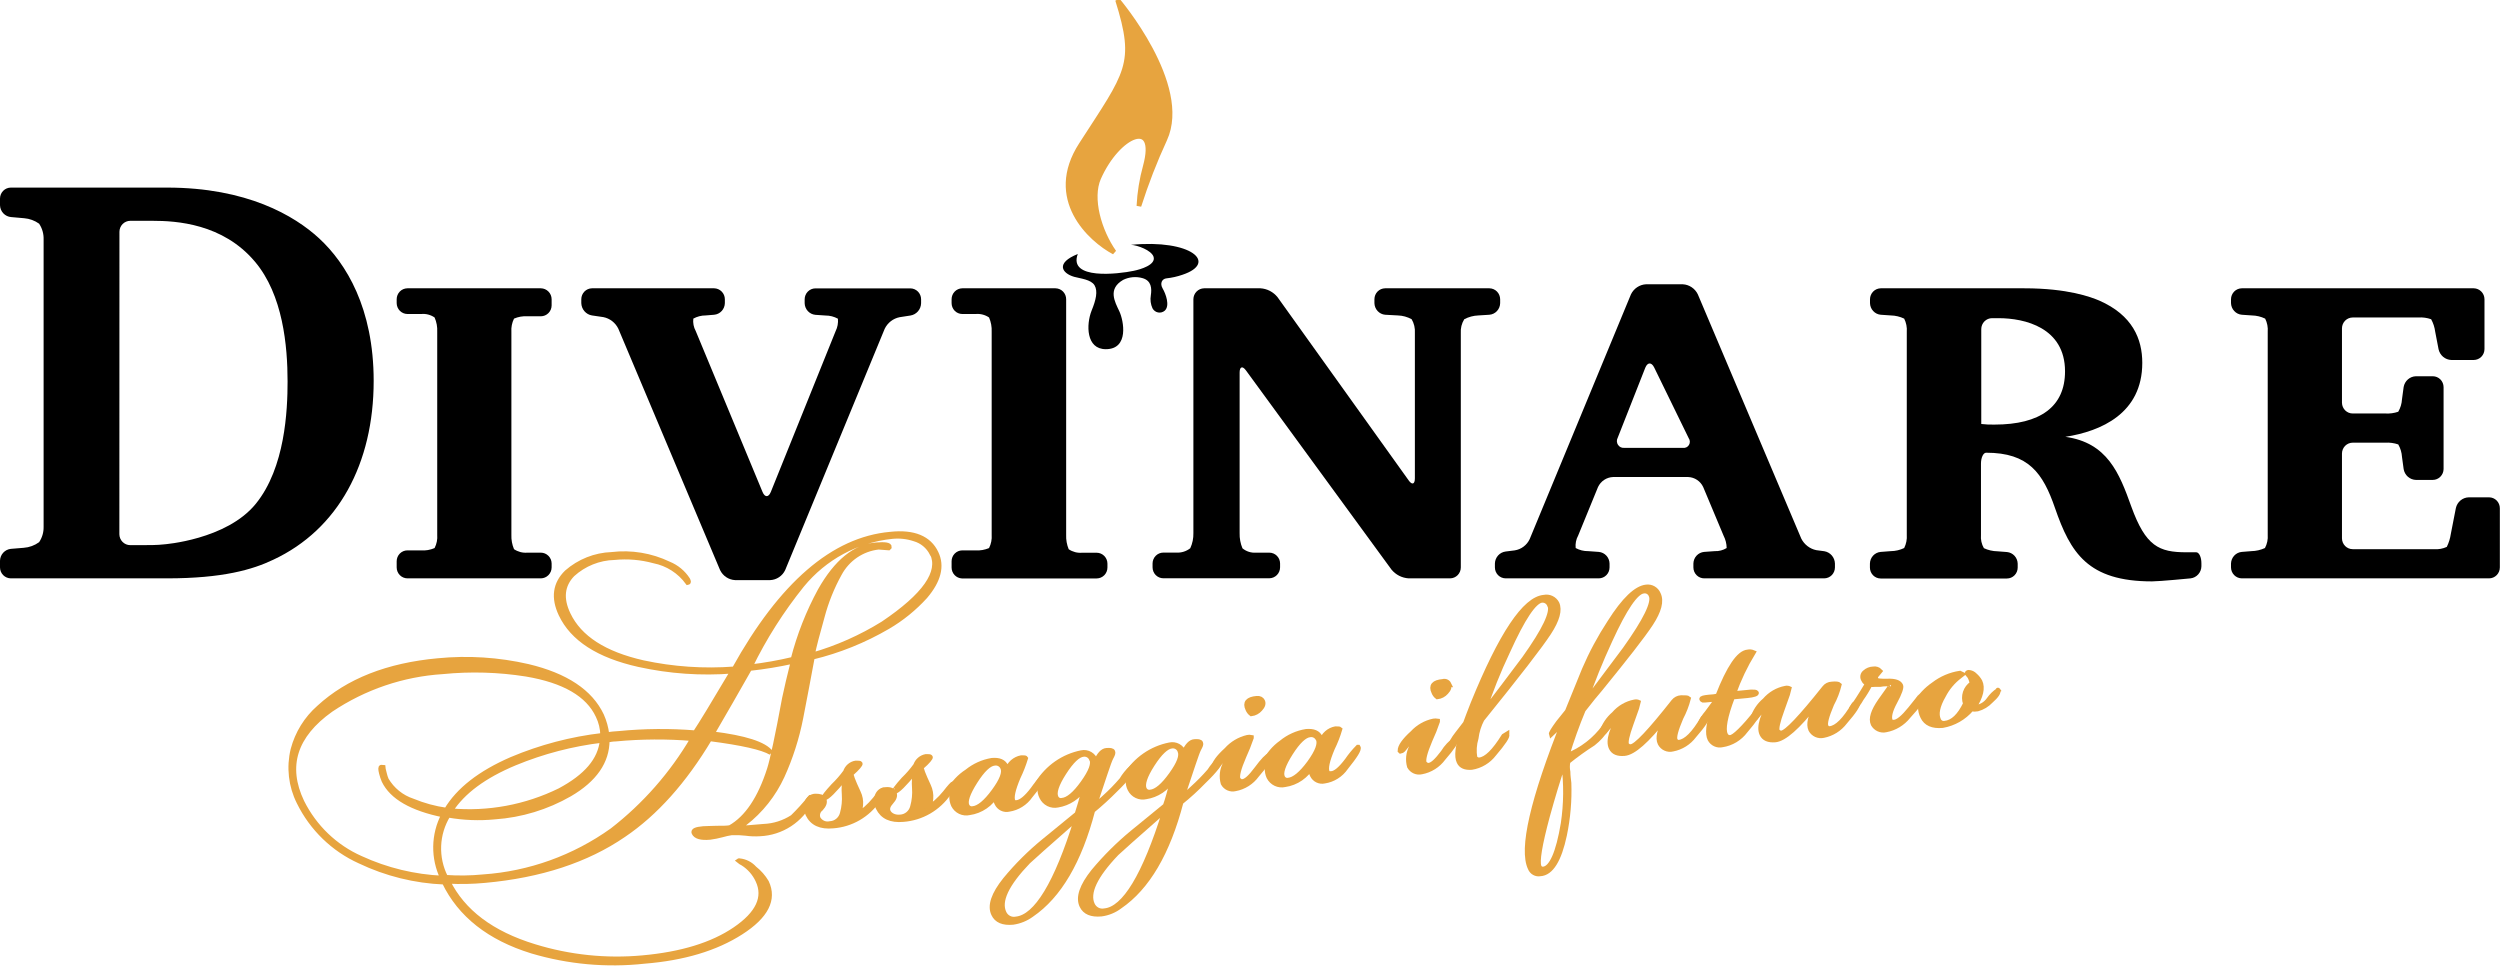 <svg width="160" height="62" viewBox="0 0 160 62" fill="none" xmlns="http://www.w3.org/2000/svg">
<path d="M10.689 12.006C15.796 12.006 18.841 13.796 20.424 15.255C22.15 16.851 23.915 19.721 23.915 24.377C23.915 29.669 21.642 33.882 17.489 35.823C16.165 36.455 14.257 37.015 10.689 37.015H0.691C0.508 37.013 0.333 36.939 0.204 36.808C0.074 36.677 0.001 36.499 0 36.314V35.886C0.005 35.696 0.077 35.514 0.204 35.375C0.332 35.235 0.504 35.147 0.691 35.127L1.52 35.059C1.874 35.034 2.215 34.909 2.503 34.699C2.696 34.413 2.797 34.073 2.791 33.726V15.319C2.801 14.962 2.701 14.611 2.503 14.316C2.221 14.114 1.889 13.993 1.544 13.966L0.715 13.893C0.524 13.879 0.345 13.793 0.213 13.653C0.081 13.513 0.005 13.328 0 13.134V12.706C0.001 12.521 0.074 12.344 0.204 12.212C0.333 12.081 0.508 12.007 0.691 12.006H10.689ZM7.639 34.188C7.64 34.374 7.714 34.551 7.843 34.682C7.972 34.813 8.147 34.888 8.33 34.889H9.111C9.485 34.889 10.109 34.889 10.488 34.84C10.488 34.84 14.497 34.553 16.372 32.242C18.247 29.932 18.405 26.269 18.405 24.42C18.405 22.144 18.112 18.865 16.309 16.739C14.257 14.307 11.279 14.132 9.773 14.132H8.334C8.152 14.133 7.977 14.207 7.848 14.338C7.718 14.469 7.645 14.647 7.644 14.832L7.639 34.188Z" fill="black"/>
<path d="M34.614 18.451C34.796 18.453 34.971 18.527 35.1 18.658C35.23 18.789 35.303 18.966 35.304 19.152V19.546C35.303 19.731 35.23 19.908 35.1 20.038C34.971 20.168 34.796 20.242 34.614 20.242H33.751C33.458 20.223 33.166 20.275 32.897 20.392C32.767 20.654 32.709 20.947 32.729 21.239V34.227C32.717 34.543 32.774 34.857 32.897 35.147C33.148 35.317 33.449 35.396 33.751 35.37H34.614C34.796 35.37 34.971 35.444 35.1 35.574C35.23 35.704 35.303 35.881 35.304 36.066V36.314C35.303 36.5 35.23 36.677 35.1 36.808C34.971 36.939 34.796 37.013 34.614 37.015H26.073C25.891 37.013 25.716 36.939 25.588 36.808C25.459 36.676 25.387 36.499 25.387 36.314V35.92C25.387 35.829 25.405 35.738 25.439 35.654C25.474 35.569 25.524 35.493 25.588 35.428C25.652 35.364 25.727 35.312 25.811 35.277C25.894 35.242 25.983 35.224 26.073 35.224H26.941C27.24 35.248 27.54 35.196 27.814 35.074C27.948 34.813 28.006 34.52 27.982 34.227V21.239C27.999 20.923 27.941 20.608 27.814 20.319C27.565 20.147 27.265 20.068 26.965 20.096H26.073C25.892 20.094 25.718 20.021 25.589 19.89C25.461 19.76 25.389 19.584 25.387 19.4V19.152C25.387 18.967 25.459 18.79 25.588 18.658C25.716 18.527 25.891 18.453 26.073 18.451H34.614Z" fill="black"/>
<path d="M45.705 18.451C45.887 18.454 46.061 18.529 46.189 18.66C46.318 18.791 46.39 18.967 46.391 19.152V19.4C46.387 19.588 46.315 19.768 46.188 19.905C46.062 20.042 45.89 20.128 45.705 20.144L45.164 20.188C44.887 20.187 44.615 20.258 44.372 20.392C44.34 20.666 44.393 20.944 44.526 21.185L48.803 31.488C48.952 31.844 49.187 31.839 49.331 31.488L53.479 21.195C53.602 20.949 53.653 20.672 53.627 20.397C53.383 20.263 53.109 20.192 52.831 20.193L52.184 20.149C51.999 20.132 51.828 20.047 51.701 19.91C51.575 19.773 51.502 19.593 51.498 19.405V19.157C51.498 18.972 51.57 18.794 51.699 18.663C51.827 18.532 52.002 18.457 52.184 18.456H58.265C58.447 18.457 58.621 18.532 58.75 18.663C58.878 18.794 58.95 18.972 58.95 19.157V19.405C58.946 19.596 58.875 19.78 58.751 19.924C58.626 20.068 58.456 20.163 58.27 20.193L57.579 20.3C57.373 20.34 57.179 20.428 57.013 20.557C56.846 20.686 56.712 20.853 56.62 21.044L50.252 36.484C50.164 36.669 50.029 36.827 49.86 36.94C49.691 37.053 49.495 37.118 49.292 37.127H47.043C46.842 37.116 46.646 37.051 46.477 36.938C46.309 36.825 46.173 36.669 46.084 36.484L39.572 21.035C39.479 20.845 39.344 20.68 39.178 20.551C39.011 20.423 38.818 20.335 38.613 20.295L37.884 20.188C37.698 20.158 37.528 20.062 37.404 19.918C37.279 19.774 37.209 19.591 37.203 19.4V19.152C37.203 18.968 37.275 18.791 37.402 18.66C37.529 18.529 37.703 18.454 37.884 18.451H45.705Z" fill="black"/>
<path d="M67.548 18.451C67.731 18.453 67.905 18.527 68.034 18.658C68.162 18.79 68.234 18.967 68.234 19.152V34.232C68.221 34.547 68.277 34.861 68.397 35.151C68.65 35.322 68.953 35.401 69.255 35.375H70.191C70.372 35.377 70.546 35.45 70.674 35.581C70.802 35.711 70.875 35.887 70.876 36.071V36.319C70.876 36.504 70.804 36.681 70.676 36.813C70.547 36.944 70.373 37.018 70.191 37.02H61.559C61.381 37.011 61.213 36.932 61.09 36.801C60.968 36.669 60.9 36.495 60.902 36.314V35.92C60.902 35.736 60.974 35.56 61.101 35.43C61.229 35.3 61.402 35.226 61.583 35.224H62.451C62.742 35.243 63.032 35.191 63.3 35.074C63.431 34.813 63.489 34.52 63.467 34.227V21.239C63.482 20.923 63.425 20.609 63.3 20.319C63.049 20.148 62.747 20.069 62.446 20.096H61.578C61.398 20.093 61.226 20.019 61.099 19.889C60.973 19.758 60.902 19.583 60.902 19.4V19.152C60.902 18.968 60.973 18.791 61.101 18.66C61.228 18.529 61.401 18.454 61.583 18.451H67.548Z" fill="black"/>
<path d="M80.669 18.451C80.88 18.464 81.087 18.521 81.275 18.619C81.463 18.717 81.629 18.854 81.763 19.02L90.154 30.744C90.37 31.055 90.552 30.997 90.552 30.613V21.317C90.574 21.007 90.502 20.698 90.346 20.431C90.075 20.281 89.773 20.198 89.464 20.188L88.649 20.144C88.464 20.128 88.292 20.042 88.166 19.905C88.039 19.768 87.967 19.588 87.963 19.4V19.152C87.963 18.967 88.035 18.79 88.163 18.658C88.292 18.527 88.466 18.453 88.649 18.451H95.319C95.502 18.453 95.677 18.527 95.806 18.658C95.935 18.789 96.008 18.966 96.01 19.152V19.4C96.007 19.589 95.934 19.77 95.806 19.908C95.679 20.045 95.505 20.13 95.319 20.144L94.619 20.188C94.303 20.199 93.993 20.282 93.713 20.431C93.548 20.695 93.47 21.005 93.492 21.317V36.314C93.492 36.499 93.42 36.676 93.292 36.808C93.163 36.939 92.989 37.013 92.806 37.015H90.154C89.942 37.002 89.735 36.946 89.545 36.849C89.356 36.751 89.188 36.616 89.052 36.45L79.744 23.71C79.518 23.399 79.336 23.462 79.336 23.846V34.12C79.327 34.454 79.389 34.786 79.518 35.093C79.762 35.294 80.073 35.393 80.386 35.37H81.235C81.325 35.37 81.414 35.387 81.498 35.422C81.581 35.456 81.657 35.507 81.721 35.571C81.785 35.635 81.836 35.711 81.871 35.795C81.906 35.88 81.925 35.97 81.925 36.061V36.309C81.924 36.495 81.851 36.672 81.722 36.803C81.593 36.934 81.418 37.008 81.235 37.01H74.449C74.267 37.008 74.093 36.934 73.964 36.803C73.836 36.672 73.764 36.494 73.764 36.309V36.061C73.765 35.877 73.838 35.701 73.966 35.571C74.094 35.441 74.268 35.367 74.449 35.366H75.289C75.608 35.385 75.923 35.286 76.176 35.088C76.317 34.785 76.386 34.451 76.377 34.115V19.152C76.378 18.967 76.451 18.791 76.579 18.66C76.707 18.529 76.881 18.454 77.063 18.451H80.669Z" fill="black"/>
<path d="M107.701 18.194C107.903 18.204 108.098 18.27 108.266 18.383C108.435 18.495 108.571 18.652 108.66 18.836L115.282 34.471C115.377 34.659 115.513 34.823 115.679 34.951C115.845 35.079 116.037 35.168 116.242 35.21L116.755 35.278C116.941 35.309 117.111 35.404 117.235 35.548C117.359 35.691 117.43 35.875 117.436 36.066V36.314C117.436 36.499 117.363 36.676 117.235 36.808C117.107 36.939 116.932 37.013 116.75 37.015H109.077C108.986 37.016 108.895 36.999 108.81 36.964C108.725 36.929 108.648 36.878 108.583 36.813C108.517 36.748 108.466 36.67 108.43 36.584C108.395 36.499 108.377 36.407 108.377 36.314V36.066C108.381 35.878 108.453 35.698 108.58 35.561C108.706 35.424 108.878 35.339 109.063 35.322L109.744 35.273C110.012 35.284 110.277 35.215 110.506 35.074C110.503 34.799 110.435 34.529 110.31 34.286L109.005 31.172C108.918 30.986 108.783 30.828 108.614 30.715C108.445 30.602 108.249 30.538 108.046 30.53H103.231C103.029 30.538 102.833 30.602 102.663 30.715C102.494 30.828 102.359 30.986 102.272 31.172L101.002 34.276C100.868 34.519 100.813 34.797 100.843 35.074C101.089 35.209 101.365 35.278 101.644 35.273L102.325 35.322C102.51 35.339 102.682 35.424 102.808 35.561C102.935 35.698 103.007 35.878 103.011 36.066V36.314C103.011 36.499 102.939 36.676 102.81 36.808C102.682 36.939 102.507 37.013 102.325 37.015H96.36C96.177 37.013 96.003 36.939 95.874 36.808C95.746 36.676 95.674 36.499 95.674 36.314V36.066C95.678 35.876 95.75 35.693 95.876 35.552C96.002 35.411 96.173 35.321 96.36 35.297L96.94 35.224C97.145 35.193 97.34 35.111 97.507 34.985C97.675 34.86 97.809 34.695 97.899 34.505L104.382 18.836C104.472 18.652 104.607 18.495 104.776 18.383C104.945 18.27 105.14 18.204 105.341 18.194H107.701ZM103.534 28.015C103.495 28.086 103.476 28.166 103.48 28.247C103.483 28.328 103.509 28.406 103.553 28.473C103.598 28.54 103.66 28.593 103.733 28.627C103.806 28.66 103.886 28.672 103.965 28.662H107.701C107.777 28.674 107.855 28.663 107.925 28.631C107.995 28.598 108.054 28.545 108.094 28.478C108.134 28.411 108.153 28.334 108.15 28.256C108.147 28.178 108.121 28.102 108.075 28.04L105.864 23.511C105.692 23.17 105.442 23.18 105.298 23.535L103.534 28.015Z" fill="black"/>
<path d="M129.554 18.451C132.349 18.451 133.817 19.011 134.349 19.235C136.483 20.169 137.106 21.696 137.106 23.224C137.106 26.463 134.459 27.602 132.182 27.957C134.867 28.331 135.634 30.267 136.406 32.427C137.327 34.962 138.171 35.346 139.931 35.346H140.559C140.741 35.346 140.89 35.657 140.89 36.047V36.246C140.886 36.437 140.813 36.62 140.686 36.761C140.559 36.903 140.387 36.992 140.2 37.015C140.2 37.015 138.209 37.209 137.73 37.209C133.615 37.209 132.512 35.38 131.52 32.515C130.748 30.277 129.832 28.974 127.113 28.974C126.931 28.974 126.782 29.285 126.782 29.674V34.237C126.756 34.532 126.821 34.828 126.969 35.083C127.241 35.21 127.537 35.278 127.837 35.283L128.451 35.331C128.634 35.349 128.805 35.435 128.931 35.572C129.056 35.709 129.128 35.889 129.132 36.076V36.324C129.132 36.509 129.06 36.686 128.931 36.818C128.803 36.949 128.628 37.023 128.446 37.024H120.366C120.182 37.024 120.007 36.951 119.877 36.819C119.748 36.688 119.675 36.51 119.675 36.324V36.076C119.677 35.885 119.749 35.703 119.876 35.563C120.004 35.424 120.179 35.337 120.366 35.322L121.013 35.273C121.308 35.27 121.6 35.202 121.867 35.074C121.998 34.813 122.056 34.52 122.034 34.227V21.239C122.057 20.946 121.999 20.653 121.867 20.392C121.599 20.264 121.309 20.194 121.013 20.188L120.366 20.144C120.181 20.128 120.009 20.042 119.883 19.905C119.756 19.768 119.684 19.588 119.68 19.4V19.152C119.681 18.967 119.754 18.791 119.882 18.66C120.01 18.529 120.184 18.454 120.366 18.451H129.554ZM126.801 27.135C127.081 27.168 127.363 27.181 127.645 27.174C130.589 27.174 132.162 26.016 132.162 23.768C132.162 20.971 129.592 20.363 127.904 20.363H127.492C127.309 20.363 127.134 20.436 127.005 20.567C126.876 20.697 126.802 20.874 126.801 21.059V27.135Z" fill="black"/>
<path d="M158.322 18.451C158.504 18.454 158.677 18.529 158.805 18.66C158.934 18.791 159.006 18.967 159.007 19.152V22.338C159.007 22.523 158.935 22.701 158.807 22.832C158.678 22.963 158.504 23.037 158.322 23.039H156.883C156.692 23.032 156.508 22.961 156.36 22.837C156.213 22.712 156.11 22.542 156.068 22.353L155.852 21.229C155.817 20.949 155.729 20.678 155.593 20.431C155.332 20.339 155.054 20.3 154.778 20.319H150.577C150.487 20.319 150.397 20.336 150.313 20.371C150.229 20.406 150.153 20.457 150.089 20.521C150.025 20.586 149.974 20.663 149.939 20.748C149.904 20.832 149.886 20.923 149.886 21.015V25.782C149.89 25.965 149.965 26.139 150.094 26.267C150.223 26.394 150.397 26.465 150.577 26.463H152.653C152.936 26.481 153.219 26.443 153.488 26.352C153.63 26.107 153.712 25.832 153.728 25.549L153.833 24.77C153.865 24.581 153.961 24.408 154.105 24.282C154.248 24.156 154.43 24.085 154.62 24.08H155.699C155.881 24.08 156.056 24.153 156.185 24.283C156.314 24.413 156.388 24.59 156.389 24.775V30.015C156.388 30.2 156.315 30.377 156.185 30.508C156.056 30.64 155.881 30.714 155.699 30.715H154.62C154.429 30.71 154.247 30.637 154.103 30.511C153.96 30.384 153.864 30.21 153.833 30.019L153.728 29.246C153.711 28.963 153.629 28.688 153.488 28.443C153.219 28.352 152.936 28.314 152.653 28.331H150.577C150.487 28.331 150.397 28.348 150.313 28.383C150.229 28.418 150.153 28.469 150.089 28.533C150.025 28.598 149.974 28.675 149.939 28.76C149.904 28.844 149.886 28.935 149.886 29.027V34.451C149.886 34.543 149.904 34.634 149.939 34.718C149.974 34.803 150.025 34.88 150.089 34.945C150.153 35.009 150.229 35.06 150.313 35.095C150.397 35.13 150.487 35.147 150.577 35.147H155.775C156.056 35.17 156.339 35.12 156.595 35.001C156.725 34.737 156.812 34.455 156.854 34.164L157.176 32.515C157.218 32.324 157.322 32.153 157.472 32.028C157.621 31.904 157.807 31.834 158 31.829H159.3C159.483 31.829 159.659 31.903 159.788 32.034C159.918 32.166 159.99 32.344 159.99 32.529V36.314C159.99 36.5 159.918 36.678 159.788 36.809C159.659 36.941 159.483 37.015 159.3 37.015H143.475C143.292 37.013 143.117 36.939 142.988 36.808C142.859 36.677 142.786 36.5 142.784 36.314V36.066C142.79 35.878 142.863 35.698 142.99 35.561C143.117 35.423 143.29 35.338 143.475 35.322L144.084 35.273C144.385 35.268 144.682 35.2 144.957 35.074C145.095 34.815 145.157 34.521 145.134 34.227V21.239C145.158 20.947 145.101 20.654 144.971 20.392C144.704 20.263 144.413 20.194 144.118 20.188L143.475 20.144C143.29 20.128 143.117 20.043 142.99 19.905C142.863 19.768 142.79 19.588 142.784 19.4V19.152C142.786 18.966 142.859 18.789 142.988 18.658C143.117 18.527 143.292 18.453 143.475 18.451H158.322Z" fill="black"/>
<path d="M72.382 15.669C76.248 15.299 77.96 16.822 75.677 17.585C75.347 17.699 75.006 17.776 74.66 17.814C74.373 17.838 74.214 18.13 74.411 18.466C74.608 18.802 74.89 19.565 74.545 19.882C74.487 19.932 74.418 19.969 74.344 19.989C74.269 20.009 74.192 20.012 74.116 19.997C74.041 19.983 73.969 19.951 73.908 19.905C73.846 19.859 73.795 19.799 73.759 19.731C73.641 19.473 73.604 19.184 73.653 18.904C73.72 18.461 73.696 17.96 73.116 17.799C72.706 17.684 72.268 17.724 71.884 17.911C70.881 18.49 71.347 19.308 71.634 19.916C71.922 20.524 72.267 22.348 70.771 22.348C69.505 22.348 69.51 20.772 69.86 19.886C70.143 19.196 70.272 18.636 70.052 18.262C69.831 17.887 69.155 17.829 68.748 17.717C67.956 17.488 67.539 16.831 68.978 16.257C68.354 17.921 71.562 17.542 72.56 17.332C72.982 17.245 73.999 16.953 73.826 16.428C73.682 16.014 72.804 15.693 72.382 15.669Z" fill="black"/>
<path d="M59.914 35.39C60.317 36.227 60.082 37.156 59.219 38.172C58.521 38.94 57.713 39.596 56.821 40.118C55.312 40.999 53.686 41.655 51.992 42.064C51.748 43.358 51.513 44.647 51.254 45.956C51.002 47.238 50.603 48.485 50.064 49.672C49.517 50.861 48.695 51.897 47.667 52.693C47.511 52.822 47.336 52.926 47.149 53C47.58 53 48.156 52.941 48.87 52.883C49.528 52.857 50.167 52.654 50.721 52.294C51.127 51.899 51.508 51.478 51.863 51.034H51.911L51.944 51.064C51.945 51.131 51.925 51.198 51.887 51.253C51.578 51.865 51.115 52.384 50.545 52.756C49.974 53.127 49.317 53.339 48.64 53.369C48.334 53.389 48.028 53.378 47.724 53.335C47.427 53.301 47.127 53.289 46.828 53.301C46.618 53.333 46.412 53.378 46.209 53.438C45.955 53.506 45.697 53.558 45.437 53.593C44.866 53.642 44.526 53.549 44.411 53.301C44.343 53.16 44.54 53.068 45 53.029C45.187 53.029 45.48 53 45.868 53C46.257 53 46.545 53 46.727 52.961C47.801 52.354 48.64 51.106 49.244 49.215C49.427 48.636 49.753 47.133 50.203 44.696C50.335 44.063 50.52 43.274 50.76 42.327C49.842 42.53 48.913 42.683 47.978 42.784C47.187 44.19 46.377 45.581 45.581 46.958C47.676 47.216 48.938 47.62 49.336 48.169C48.789 47.845 47.484 47.55 45.422 47.284C43.792 50.008 41.957 52.059 39.917 53.438C37.555 55.059 34.59 56.032 31.022 56.356C30.239 56.429 29.452 56.445 28.667 56.405C29.626 58.351 31.473 59.74 34.206 60.574C36.442 61.263 38.788 61.508 41.116 61.294C43.61 61.07 45.582 60.465 47.034 59.479C48.52 58.468 49.005 57.422 48.501 56.351C48.293 55.9 47.959 55.52 47.542 55.257C47.447 55.212 47.359 55.154 47.278 55.087C47.285 55.082 47.294 55.08 47.302 55.08C47.311 55.08 47.319 55.082 47.326 55.087C47.695 55.121 48.037 55.295 48.285 55.573C48.596 55.817 48.86 56.117 49.062 56.458C49.583 57.568 49.037 58.639 47.422 59.674C45.808 60.709 43.746 61.326 41.236 61.527C38.821 61.791 36.378 61.569 34.048 60.876C31.314 60.034 29.444 58.555 28.432 56.458C26.557 56.384 24.716 55.927 23.018 55.116C21.331 54.354 19.958 53.022 19.134 51.346C18.61 50.304 18.474 49.105 18.75 47.97C19.027 46.924 19.606 45.987 20.414 45.28C22.268 43.574 24.808 42.573 28.034 42.278C29.959 42.09 31.902 42.214 33.789 42.648C36.215 43.225 37.786 44.269 38.503 45.781C38.676 46.168 38.791 46.58 38.843 47.002C38.91 47.002 39.035 47.002 39.217 46.968L39.615 46.938C41.236 46.779 42.868 46.764 44.492 46.895C44.857 46.35 45.656 45.036 46.89 42.954C44.877 43.113 42.853 42.972 40.881 42.536C38.301 41.959 36.64 40.887 35.899 39.321C35.397 38.257 35.52 37.358 36.268 36.626C37.071 35.924 38.086 35.52 39.145 35.482C40.397 35.331 41.664 35.54 42.804 36.086C43.3 36.287 43.723 36.636 44.017 37.088C44.08 37.214 44.089 37.277 44.017 37.287C43.491 36.566 42.718 36.072 41.85 35.901C41.029 35.676 40.174 35.603 39.327 35.687C38.334 35.711 37.382 36.094 36.642 36.767C35.98 37.453 35.884 38.304 36.369 39.316C37.088 40.824 38.685 41.85 41.164 42.41C43.079 42.822 45.043 42.956 46.995 42.808C50.004 37.389 53.33 34.516 56.975 34.188C58.476 34.023 59.464 34.436 59.914 35.39ZM38.272 45.815C37.633 44.446 36.102 43.557 33.678 43.149C31.911 42.869 30.116 42.816 28.336 42.993C25.781 43.153 23.312 43.992 21.177 45.425C18.856 47.076 18.239 49.041 19.326 51.321C20.127 52.93 21.456 54.205 23.085 54.926C24.735 55.685 26.512 56.116 28.322 56.196C28.018 55.566 27.865 54.873 27.876 54.172C27.887 53.471 28.061 52.782 28.384 52.163C26.348 51.748 25.077 51.017 24.572 49.969C24.505 49.811 24.451 49.649 24.409 49.483C24.346 49.23 24.346 49.098 24.409 49.098C24.442 49.093 24.476 49.093 24.509 49.098C24.509 49.147 24.553 49.283 24.605 49.507C24.635 49.642 24.677 49.774 24.73 49.901C25.109 50.544 25.706 51.027 26.409 51.258C27.101 51.544 27.826 51.741 28.566 51.847C29.337 50.55 30.729 49.465 32.743 48.592C34.605 47.807 36.566 47.291 38.57 47.06C38.563 46.628 38.461 46.202 38.272 45.815ZM44.339 47.274C42.691 47.136 41.035 47.146 39.39 47.303C39.222 47.303 39.044 47.337 38.862 47.371C38.862 48.743 38.063 49.896 36.465 50.83C34.994 51.675 33.355 52.173 31.669 52.289C30.673 52.387 29.668 52.347 28.681 52.173C28.318 52.764 28.112 53.442 28.084 54.139C28.057 54.835 28.208 55.528 28.523 56.147C29.322 56.202 30.124 56.191 30.921 56.113C33.89 55.91 36.747 54.881 39.179 53.141C41.252 51.535 43.003 49.542 44.339 47.269V47.274ZM38.541 47.381C36.623 47.611 34.743 48.101 32.954 48.84C30.988 49.658 29.617 50.673 28.84 51.886C31.24 52.103 33.653 51.655 35.822 50.592C37.515 49.687 38.416 48.646 38.541 47.376V47.381ZM59.641 35.419C59.527 35.196 59.369 34.998 59.177 34.839C58.985 34.68 58.762 34.563 58.524 34.495C58.06 34.34 57.57 34.287 57.085 34.339C54.84 34.572 52.774 35.688 51.33 37.448C50.033 39.058 48.919 40.812 48.012 42.677C48.935 42.57 49.851 42.407 50.755 42.191C51.149 40.656 51.731 39.177 52.486 37.788C53.527 35.949 54.721 34.976 56.068 34.869C56.648 34.821 56.936 34.869 56.922 35.015L56.869 35.069L56.227 35.02C55.705 35.078 55.206 35.263 54.771 35.559C54.336 35.856 53.978 36.255 53.728 36.723C53.246 37.593 52.874 38.521 52.62 39.486C52.32 40.537 52.111 41.347 51.992 41.918C53.582 41.46 55.104 40.784 56.514 39.909C59.184 38.112 60.232 36.614 59.66 35.414L59.641 35.419Z" fill="#E7A43F" stroke="#E7A43F" stroke-width="0.3"/>
<path d="M56.538 50.592C56.538 50.645 56.452 50.85 56.198 51.195C55.872 51.674 55.444 52.072 54.946 52.361C54.448 52.649 53.893 52.821 53.321 52.864C52.515 52.941 51.978 52.693 51.705 52.124C51.587 51.887 51.565 51.614 51.642 51.36C51.678 51.242 51.749 51.138 51.847 51.064C51.944 50.99 52.062 50.949 52.184 50.947C52.472 50.947 52.664 50.995 52.74 51.171C52.817 51.346 52.74 51.535 52.544 51.754C52.451 51.823 52.383 51.92 52.35 52.032C52.317 52.144 52.321 52.263 52.362 52.372C52.436 52.503 52.55 52.606 52.686 52.667C52.822 52.727 52.974 52.742 53.119 52.708C53.303 52.699 53.478 52.63 53.62 52.511C53.761 52.393 53.862 52.232 53.906 52.051C54.014 51.659 54.054 51.251 54.026 50.845C53.996 50.485 54.016 50.124 54.083 49.77C53.388 50.621 52.947 51.059 52.76 51.073C52.746 51.078 52.73 51.078 52.717 51.073C52.717 51 52.913 50.742 53.33 50.29C53.614 50.017 53.874 49.719 54.107 49.4C54.155 49.253 54.241 49.122 54.357 49.022C54.473 48.921 54.614 48.855 54.764 48.831C54.937 48.831 55.038 48.831 55.057 48.874C55.076 48.918 54.898 49.157 54.491 49.512C54.438 49.56 54.587 49.964 54.937 50.713C55.061 50.968 55.113 51.253 55.086 51.535C55.075 51.793 54.969 52.036 54.788 52.217C55.242 51.932 55.647 51.574 55.987 51.156C56.289 50.767 56.467 50.567 56.519 50.562C56.572 50.558 56.529 50.562 56.538 50.592Z" fill="#E7A43F" stroke="#E7A43F" stroke-width="0.3"/>
<path d="M61.055 50.169C61.079 50.227 60.969 50.431 60.72 50.772C60.388 51.252 59.955 51.652 59.453 51.943C58.95 52.233 58.39 52.406 57.814 52.45C57.008 52.523 56.476 52.275 56.198 51.701C56.138 51.584 56.102 51.456 56.092 51.325C56.082 51.194 56.098 51.062 56.14 50.937C56.176 50.82 56.247 50.718 56.343 50.644C56.44 50.571 56.557 50.53 56.677 50.529C56.965 50.499 57.157 50.577 57.233 50.752C57.31 50.927 57.233 51.122 57.037 51.336C56.84 51.55 56.764 51.759 56.859 51.954C56.955 52.148 57.229 52.324 57.617 52.285C57.799 52.275 57.973 52.206 58.113 52.089C58.254 51.972 58.354 51.812 58.399 51.633C58.509 51.241 58.55 50.833 58.519 50.426C58.492 50.069 58.511 49.709 58.576 49.356C57.881 50.208 57.44 50.645 57.253 50.66C57.253 50.66 57.229 50.66 57.209 50.66C57.19 50.66 57.411 50.329 57.823 49.877C58.109 49.603 58.369 49.304 58.6 48.982C58.65 48.835 58.737 48.705 58.854 48.605C58.97 48.505 59.111 48.438 59.262 48.412C59.43 48.412 59.531 48.412 59.55 48.456C59.569 48.5 59.396 48.743 58.984 49.093C58.931 49.152 59.08 49.546 59.43 50.295C59.551 50.552 59.602 50.838 59.578 51.122C59.567 51.379 59.461 51.622 59.281 51.803C59.735 51.517 60.14 51.157 60.48 50.738C60.782 50.349 60.959 50.154 61.012 50.149C61.028 50.152 61.043 50.159 61.055 50.169Z" fill="#E7A43F" stroke="#E7A43F" stroke-width="0.3"/>
<path d="M65.947 50.937C65.788 51.167 65.584 51.362 65.348 51.51C65.113 51.658 64.85 51.756 64.576 51.798C64.424 51.834 64.264 51.817 64.123 51.749C63.982 51.681 63.867 51.566 63.799 51.424C63.749 51.329 63.723 51.224 63.723 51.117C63.723 51.01 63.749 50.905 63.799 50.811C63.617 51.135 63.364 51.412 63.06 51.621C62.755 51.831 62.408 51.966 62.044 52.017C61.844 52.064 61.634 52.041 61.448 51.953C61.262 51.865 61.111 51.716 61.017 51.531C60.937 51.352 60.898 51.156 60.904 50.959C60.911 50.763 60.963 50.57 61.056 50.397C60.95 50.606 60.864 50.709 60.816 50.713C60.793 50.721 60.767 50.721 60.744 50.713V50.679V50.606C61.017 50.107 61.41 49.686 61.886 49.38C62.347 49.006 62.895 48.758 63.477 48.66C63.957 48.617 64.245 48.748 64.389 49.054C64.424 49.126 64.447 49.203 64.456 49.283C64.523 49.082 64.643 48.902 64.801 48.763C64.959 48.624 65.151 48.53 65.357 48.49C65.53 48.49 65.626 48.49 65.645 48.524C65.516 48.945 65.356 49.355 65.165 49.75C64.835 50.533 64.724 51.039 64.835 51.273L64.921 51.36C64.97 51.368 65.02 51.368 65.07 51.36C65.348 51.331 65.688 51.054 66.101 50.509C66.309 50.212 66.538 49.931 66.786 49.667H66.81C66.825 49.784 66.547 50.212 65.947 50.937ZM64.168 49.132C64.124 49.032 64.049 48.949 63.953 48.898C63.857 48.847 63.747 48.83 63.641 48.85C63.3 48.884 62.888 49.273 62.413 50.023C61.938 50.772 61.761 51.287 61.895 51.565C61.926 51.632 61.978 51.687 62.043 51.72C62.109 51.754 62.183 51.764 62.255 51.749C62.634 51.715 63.084 51.346 63.602 50.64C64.12 49.935 64.317 49.424 64.168 49.132Z" fill="#E7A43F" stroke="#E7A43F" stroke-width="0.3"/>
<path d="M72.411 49.171C72.498 49.346 72.152 49.809 71.376 50.563C70.919 51.026 70.439 51.464 69.937 51.876C69.09 55.119 67.785 57.342 66.024 58.545C65.671 58.803 65.261 58.97 64.83 59.032C64.192 59.09 63.779 58.915 63.588 58.502C63.332 57.967 63.58 57.23 64.331 56.293C65.073 55.393 65.9 54.568 66.801 53.832L68.93 52.09C69.064 51.691 69.232 51.117 69.409 50.387C69.22 50.69 68.97 50.949 68.674 51.146C68.379 51.343 68.046 51.474 67.697 51.531C67.493 51.574 67.281 51.547 67.094 51.454C66.907 51.36 66.756 51.206 66.666 51.015C66.578 50.845 66.537 50.653 66.548 50.461C66.559 50.269 66.621 50.084 66.729 49.925C66.575 50.125 66.489 50.227 66.465 50.227C66.448 50.234 66.429 50.234 66.412 50.227V50.193V50.115C66.723 49.615 67.132 49.184 67.612 48.85C68.093 48.515 68.636 48.284 69.208 48.169C69.401 48.126 69.604 48.159 69.774 48.261C69.945 48.363 70.072 48.526 70.129 48.719H70.153C70.349 48.276 70.57 48.043 70.81 48.023C71.049 48.004 71.188 48.023 71.222 48.111C71.256 48.198 71.222 48.281 71.097 48.515C70.973 48.748 70.642 49.789 70.023 51.633L70.685 51.03C71.075 50.68 71.442 50.304 71.783 49.906C71.954 49.618 72.165 49.357 72.411 49.132C72.411 49.132 72.411 49.162 72.411 49.171ZM68.887 52.411C66.994 54.075 65.968 54.986 65.808 55.145C64.421 56.585 63.906 57.678 64.264 58.424C64.329 58.566 64.44 58.682 64.579 58.752C64.717 58.823 64.875 58.844 65.026 58.813C66.311 58.682 67.616 56.551 68.896 52.411H68.887ZM69.846 48.568C69.804 48.47 69.731 48.389 69.639 48.337C69.547 48.286 69.441 48.266 69.337 48.281C68.992 48.315 68.585 48.704 68.1 49.458C67.616 50.212 67.448 50.738 67.592 51.03C67.623 51.1 67.677 51.157 67.746 51.192C67.814 51.227 67.892 51.236 67.966 51.219C68.35 51.185 68.796 50.811 69.304 50.1C69.812 49.39 70.014 48.879 69.86 48.568H69.846Z" fill="#E7A43F" stroke="#E7A43F" stroke-width="0.3"/>
<path d="M78.065 48.646C78.151 48.816 77.806 49.278 77.029 50.028C76.577 50.495 76.097 50.934 75.591 51.341C74.743 54.584 73.437 56.809 71.673 58.015C71.324 58.278 70.915 58.446 70.483 58.502C69.846 58.56 69.433 58.385 69.237 57.976C68.981 57.441 69.229 56.703 69.98 55.763C70.727 54.867 71.554 54.043 72.45 53.301C73.154 52.732 73.864 52.148 74.574 51.565C74.718 51.161 74.881 50.592 75.053 49.862C74.865 50.165 74.615 50.424 74.32 50.62C74.024 50.817 73.691 50.946 73.341 51C73.141 51.047 72.932 51.024 72.746 50.936C72.56 50.848 72.408 50.699 72.315 50.514C72.227 50.343 72.186 50.151 72.196 49.959C72.206 49.766 72.267 49.58 72.373 49.419C72.224 49.619 72.128 49.711 72.1 49.716C72.085 49.72 72.07 49.72 72.056 49.716V49.682V49.614C72.366 49.112 72.774 48.681 73.255 48.346C73.736 48.011 74.279 47.781 74.852 47.668C75.037 47.626 75.232 47.652 75.4 47.742C75.568 47.832 75.698 47.98 75.768 48.16C75.974 47.712 76.195 47.478 76.435 47.459C76.674 47.44 76.809 47.459 76.847 47.547C76.885 47.634 76.847 47.717 76.722 47.95C76.598 48.184 76.267 49.225 75.648 51.064L76.31 50.456C76.698 50.106 77.065 49.733 77.408 49.337C77.581 49.063 77.791 48.816 78.031 48.602L78.065 48.646ZM74.545 51.881C72.649 53.548 71.621 54.461 71.462 54.62C70.084 56.063 69.571 57.156 69.922 57.898C69.989 58.04 70.1 58.155 70.238 58.226C70.376 58.296 70.533 58.318 70.685 58.288C71.96 58.171 73.247 56.042 74.545 51.9V51.881ZM75.504 48.038C75.462 47.94 75.39 47.859 75.298 47.807C75.206 47.755 75.1 47.736 74.996 47.751C74.655 47.785 74.238 48.174 73.754 48.928C73.27 49.682 73.106 50.203 73.241 50.499C73.275 50.569 73.331 50.626 73.401 50.66C73.47 50.695 73.549 50.705 73.624 50.689C74.003 50.655 74.449 50.276 74.958 49.565C75.466 48.855 75.653 48.369 75.509 48.057L75.504 48.038Z" fill="#E7A43F" stroke="#E7A43F" stroke-width="0.3"/>
<path d="M81.259 48.369C81.321 48.5 81.048 48.909 80.443 49.609C80.11 50.069 79.616 50.382 79.062 50.485C78.912 50.523 78.752 50.51 78.61 50.446C78.468 50.383 78.35 50.273 78.276 50.135C78.158 49.716 78.205 49.268 78.405 48.884C78.54 48.477 78.741 48.096 79 47.756C78.772 47.983 78.556 48.221 78.353 48.471C78.257 48.612 78.098 48.811 77.873 49.074C77.829 49.123 77.77 49.154 77.705 49.161L77.686 49.132C77.686 48.85 77.964 48.471 78.492 47.989C78.849 47.588 79.32 47.308 79.839 47.187C79.921 47.169 80.006 47.169 80.089 47.187V47.221C79.949 47.629 79.789 48.03 79.609 48.422C79.273 49.2 79.153 49.682 79.245 49.882C79.277 49.917 79.314 49.948 79.355 49.974C79.374 49.992 79.397 50.005 79.422 50.013C79.447 50.02 79.473 50.022 79.499 50.018C79.724 50.018 80.036 49.726 80.429 49.196C80.822 48.665 81.1 48.378 81.254 48.33L81.259 48.369ZM80.803 44.861C80.885 45.017 80.832 45.192 80.654 45.382C80.508 45.551 80.305 45.661 80.084 45.688C79.981 45.609 79.902 45.503 79.854 45.382C79.662 44.973 79.854 44.74 80.434 44.691C80.626 44.672 80.75 44.754 80.803 44.861Z" fill="#E7A43F" stroke="#E7A43F" stroke-width="0.3"/>
<path d="M86.136 49.132C85.977 49.363 85.774 49.558 85.538 49.706C85.302 49.854 85.039 49.952 84.765 49.993C84.612 50.028 84.454 50.009 84.313 49.941C84.172 49.874 84.058 49.76 83.988 49.619C83.938 49.525 83.912 49.419 83.912 49.312C83.912 49.206 83.938 49.1 83.988 49.006C83.807 49.332 83.555 49.611 83.25 49.822C82.946 50.033 82.598 50.17 82.233 50.222C82.033 50.268 81.823 50.245 81.638 50.157C81.452 50.069 81.3 49.92 81.206 49.736C81.125 49.557 81.087 49.361 81.093 49.164C81.1 48.968 81.152 48.775 81.245 48.602C81.134 48.806 81.053 48.913 81 48.913C80.989 48.919 80.977 48.921 80.964 48.921C80.952 48.921 80.939 48.919 80.928 48.913V48.879V48.806C81.173 48.294 81.543 47.853 82.002 47.527C82.461 47.149 83.011 46.901 83.594 46.807C84.074 46.768 84.362 46.895 84.501 47.196C84.535 47.27 84.557 47.349 84.568 47.43C84.635 47.228 84.754 47.048 84.912 46.909C85.071 46.769 85.263 46.675 85.469 46.637C85.642 46.637 85.738 46.647 85.757 46.666C85.633 47.09 85.472 47.501 85.278 47.897C84.947 48.68 84.837 49.186 84.952 49.419L85.033 49.507C85.083 49.512 85.132 49.512 85.182 49.507C85.46 49.507 85.805 49.2 86.213 48.66C86.418 48.36 86.649 48.078 86.903 47.819H86.927C87.014 47.955 86.74 48.378 86.136 49.132ZM84.357 47.313C84.314 47.213 84.238 47.132 84.144 47.08C84.049 47.029 83.94 47.012 83.834 47.031C83.494 47.065 83.077 47.454 82.602 48.203C82.127 48.952 81.95 49.468 82.089 49.745C82.119 49.812 82.171 49.866 82.235 49.899C82.299 49.933 82.373 49.944 82.444 49.93C82.824 49.895 83.275 49.525 83.796 48.821C84.319 48.096 84.506 47.595 84.357 47.289V47.313Z" fill="#E7A43F" stroke="#E7A43F" stroke-width="0.3"/>
<path d="M93.19 47.289C93.248 47.42 92.979 47.834 92.375 48.529C92.037 48.989 91.54 49.302 90.984 49.405C90.834 49.441 90.677 49.427 90.536 49.364C90.395 49.302 90.278 49.195 90.202 49.059C90.082 48.64 90.129 48.19 90.332 47.804C90.468 47.395 90.67 47.012 90.931 46.671C90.783 46.822 90.562 47.06 90.279 47.386C90.178 47.532 90.03 47.731 89.8 47.994C89.756 48.041 89.699 48.071 89.636 48.082L89.598 48.047C89.598 47.77 89.871 47.386 90.399 46.909C90.759 46.518 91.23 46.25 91.746 46.141C91.832 46.128 91.92 46.128 92.005 46.141V46.179C91.868 46.587 91.708 46.987 91.526 47.376C91.195 48.159 91.07 48.641 91.162 48.836C91.195 48.873 91.234 48.906 91.276 48.933C91.296 48.95 91.318 48.962 91.342 48.969C91.365 48.977 91.391 48.98 91.416 48.977C91.646 48.977 91.953 48.685 92.351 48.155C92.561 47.81 92.841 47.513 93.171 47.284L93.19 47.289ZM92.71 43.776C92.787 43.937 92.739 44.112 92.557 44.302C92.41 44.47 92.207 44.578 91.986 44.603C91.884 44.527 91.806 44.422 91.761 44.302C91.564 43.888 91.761 43.66 92.341 43.611C92.416 43.587 92.497 43.59 92.569 43.622C92.641 43.653 92.7 43.71 92.734 43.781L92.71 43.776Z" fill="#E7A43F" stroke="#E7A43F" stroke-width="0.3"/>
<path d="M99.645 38.61C99.846 39.038 99.673 39.671 99.127 40.507C98.58 41.344 97.154 43.19 94.849 46.043C94.653 46.417 94.526 46.824 94.475 47.245C94.353 47.65 94.327 48.078 94.398 48.495L94.48 48.573C94.535 48.614 94.603 48.635 94.672 48.631C95.118 48.592 95.631 48.082 96.24 47.104L96.446 46.977V47.011C96.504 47.128 96.23 47.542 95.626 48.252C95.273 48.716 94.758 49.026 94.187 49.118C93.775 49.147 93.502 49.035 93.377 48.763C93.204 48.407 93.281 47.79 93.588 46.817C93.233 47.347 93.013 47.615 92.936 47.624H92.907C92.878 47.527 92.998 47.303 93.272 46.953C93.444 46.729 93.612 46.505 93.785 46.287C93.885 46.014 94.043 45.591 94.264 45.032C96.067 40.595 97.584 38.325 98.815 38.221C98.976 38.186 99.144 38.205 99.294 38.276C99.443 38.346 99.566 38.463 99.645 38.61ZM99.165 38.722C99.127 38.627 99.06 38.546 98.974 38.492C98.888 38.438 98.787 38.413 98.686 38.42C98.196 38.463 97.468 39.554 96.499 41.694C95.898 42.956 95.379 44.256 94.945 45.586C95.823 44.438 96.695 43.29 97.563 42.127C98.858 40.308 99.395 39.179 99.179 38.722H99.165Z" fill="#E7A43F" stroke="#E7A43F" stroke-width="0.3"/>
<path d="M106.137 38.017C106.358 38.469 106.185 39.106 105.658 39.914C105.13 40.721 104.023 42.123 102.416 44.102C102.157 44.394 101.798 44.842 101.332 45.44C100.933 46.394 100.584 47.368 100.287 48.359C101.244 47.983 102.075 47.338 102.685 46.501C102.747 46.413 102.795 46.364 102.824 46.364C102.853 46.364 102.886 46.364 102.896 46.364C102.906 46.406 102.907 46.45 102.898 46.492C102.889 46.535 102.87 46.574 102.843 46.608C102.61 46.981 102.314 47.31 101.97 47.581C101.411 47.938 100.871 48.326 100.354 48.743C100.31 48.962 100.31 49.187 100.354 49.405C100.354 49.643 100.392 49.891 100.416 50.11C100.456 51.233 100.359 52.358 100.129 53.457C99.793 55.038 99.275 55.889 98.575 55.928C98.443 55.953 98.308 55.93 98.191 55.864C98.073 55.799 97.982 55.694 97.932 55.568C97.347 54.346 98.075 51.18 100.114 46.072H100.09C99.853 46.411 99.579 46.723 99.275 47.002C99.251 46.934 99.405 46.685 99.721 46.252L100.306 45.523C100.584 44.832 100.944 43.937 101.39 42.857C101.843 41.8 102.387 40.786 103.016 39.826C103.936 38.367 104.723 37.628 105.365 37.564C105.525 37.544 105.687 37.577 105.826 37.659C105.966 37.741 106.075 37.866 106.137 38.017ZM100.076 48.909H100.052C99.716 49.882 99.376 51.015 99.035 52.251C98.549 54.063 98.372 55.132 98.503 55.456C98.523 55.509 98.56 55.554 98.608 55.583C98.656 55.612 98.712 55.624 98.767 55.617C99.285 55.568 99.726 54.595 100.042 52.698C100.229 51.443 100.241 50.167 100.076 48.909ZM105.667 38.114C105.634 38.017 105.567 37.935 105.479 37.883C105.391 37.831 105.288 37.813 105.188 37.832C104.708 37.876 103.984 38.926 103.044 40.989C102.444 42.282 101.909 43.605 101.443 44.954L103.994 41.548C105.317 39.693 105.875 38.549 105.667 38.114Z" fill="#E7A43F" stroke="#E7A43F" stroke-width="0.3"/>
<path d="M109.235 45.839C109.298 45.975 109.034 46.394 108.425 47.089C108.089 47.536 107.602 47.841 107.058 47.945C106.902 47.986 106.736 47.971 106.589 47.905C106.441 47.839 106.319 47.725 106.243 47.581C106.07 47.225 106.2 46.695 106.617 45.98L106.564 45.951C105.409 47.41 104.545 48.179 103.965 48.228C103.529 48.267 103.246 48.145 103.112 47.863C102.891 47.405 103.14 46.617 103.85 45.503C103.617 45.728 103.396 45.965 103.188 46.214C103.088 46.36 102.939 46.564 102.709 46.822C102.665 46.868 102.608 46.899 102.546 46.909L102.507 46.875C102.653 46.414 102.924 46.004 103.289 45.693C103.632 45.291 104.098 45.019 104.613 44.92C104.701 44.899 104.794 44.909 104.876 44.949C104.876 44.978 104.713 45.435 104.397 46.321C104.128 47.06 104.032 47.508 104.114 47.673C104.141 47.699 104.172 47.722 104.205 47.741C104.228 47.76 104.255 47.773 104.284 47.78C104.313 47.787 104.344 47.787 104.373 47.78C104.684 47.78 105.6 46.807 107.106 44.895C107.164 44.822 107.237 44.762 107.32 44.719C107.402 44.676 107.493 44.652 107.586 44.647C107.859 44.647 108.008 44.647 108.065 44.701C107.954 45.132 107.793 45.548 107.586 45.941C107.255 46.715 107.135 47.182 107.216 47.357C107.236 47.403 107.27 47.442 107.312 47.469C107.353 47.497 107.403 47.51 107.451 47.503C107.897 47.459 108.411 46.953 108.986 45.965L109.202 45.834L109.235 45.839Z" fill="#E7A43F" stroke="#E7A43F" stroke-width="0.3"/>
<path d="M112.213 41.758C111.703 42.593 111.281 43.48 110.952 44.404C111.053 44.382 111.156 44.367 111.259 44.36L112.074 44.282C112.271 44.282 112.381 44.282 112.415 44.341C112.448 44.399 112.252 44.487 111.815 44.526L110.885 44.613C110.405 45.868 110.271 46.666 110.429 47.002C110.451 47.063 110.492 47.115 110.546 47.15C110.6 47.185 110.663 47.201 110.727 47.196C110.976 47.196 111.561 46.612 112.468 45.503C112.479 45.503 112.491 45.506 112.501 45.512C112.511 45.518 112.52 45.527 112.525 45.537C112.587 45.664 112.309 46.077 111.71 46.778C111.35 47.261 110.818 47.582 110.228 47.673C110.074 47.709 109.913 47.693 109.769 47.627C109.625 47.561 109.507 47.449 109.432 47.308C109.259 46.953 109.331 46.335 109.643 45.411C109.416 45.751 109.167 46.076 108.9 46.384C108.881 46.38 108.864 46.372 108.848 46.361C108.832 46.351 108.819 46.337 108.809 46.321C108.915 46.065 109.063 45.828 109.245 45.62C109.629 45.105 109.84 44.808 109.883 44.745L109.48 44.779L109.111 44.813H108.981C108.965 44.807 108.951 44.798 108.938 44.786C108.926 44.774 108.916 44.76 108.909 44.745C108.876 44.686 109.044 44.642 109.389 44.608C109.573 44.602 109.756 44.579 109.936 44.54C110.65 42.711 111.288 41.772 111.854 41.724C111.974 41.698 112.1 41.71 112.213 41.758Z" fill="#E7A43F" stroke="#E7A43F" stroke-width="0.3"/>
<path d="M118.884 44.963C118.951 45.105 118.682 45.518 118.078 46.214C117.738 46.661 117.249 46.968 116.702 47.075C116.545 47.111 116.38 47.094 116.233 47.028C116.086 46.961 115.965 46.848 115.887 46.705C115.724 46.35 115.848 45.82 116.27 45.105L116.208 45.075C115.062 46.535 114.194 47.303 113.614 47.357C113.177 47.391 112.894 47.269 112.76 46.987C112.539 46.53 112.789 45.742 113.494 44.628C113.264 44.855 113.047 45.093 112.842 45.343C112.746 45.484 112.592 45.688 112.362 45.946C112.321 45.995 112.262 46.027 112.199 46.034L112.161 46.004C112.301 45.539 112.573 45.127 112.942 44.818C113.286 44.415 113.754 44.142 114.271 44.044C114.358 44.022 114.449 44.033 114.53 44.073C114.53 44.097 114.367 44.56 114.05 45.445C113.777 46.189 113.681 46.632 113.758 46.802C113.758 46.802 113.81 46.831 113.853 46.865C113.876 46.884 113.902 46.897 113.93 46.905C113.959 46.912 113.988 46.914 114.016 46.909C114.336 46.88 115.249 45.919 116.755 44.025C116.811 43.95 116.884 43.888 116.967 43.845C117.05 43.802 117.141 43.779 117.234 43.776C117.512 43.747 117.666 43.776 117.714 43.825C117.607 44.258 117.446 44.675 117.234 45.066C116.908 45.834 116.783 46.306 116.87 46.481C116.889 46.529 116.923 46.57 116.966 46.598C117.007 46.625 117.056 46.635 117.105 46.627C117.551 46.583 118.064 46.077 118.649 45.085L118.855 44.959L118.884 44.963Z" fill="#E7A43F" stroke="#E7A43F" stroke-width="0.3"/>
<path d="M122.965 44.589C123.046 44.754 122.768 45.168 122.135 45.849C121.774 46.303 121.263 46.611 120.697 46.715C120.54 46.751 120.376 46.734 120.23 46.669C120.083 46.603 119.961 46.491 119.881 46.35C119.718 46 119.881 45.503 120.337 44.847C120.793 44.19 121.037 43.874 121.032 43.874C121.027 43.874 120.908 43.767 120.754 43.772C120.609 43.77 120.465 43.783 120.323 43.81H119.987C119.887 43.823 119.785 43.823 119.685 43.81C119.523 44.125 119.339 44.428 119.133 44.715C118.983 44.992 118.79 45.243 118.563 45.46C118.545 45.462 118.527 45.459 118.511 45.45C118.496 45.441 118.483 45.428 118.476 45.411C118.476 45.411 118.476 45.333 118.563 45.241C118.711 45.056 119.042 44.555 119.522 43.747C119.465 43.729 119.413 43.699 119.37 43.659C119.326 43.618 119.291 43.569 119.268 43.514C119.218 43.437 119.198 43.345 119.213 43.254C119.228 43.164 119.277 43.083 119.349 43.027C119.497 42.892 119.687 42.814 119.886 42.808C119.965 42.793 120.046 42.798 120.122 42.823C120.198 42.847 120.267 42.891 120.323 42.95L120.126 43.188C120.086 43.224 120.058 43.273 120.047 43.326C120.036 43.379 120.042 43.435 120.064 43.485C120.102 43.572 120.351 43.601 120.812 43.587C121.272 43.572 121.555 43.665 121.651 43.874C121.708 43.986 121.584 44.36 121.282 44.915C120.98 45.469 120.879 45.888 120.984 46.121C121.008 46.164 121.045 46.198 121.09 46.218H121.195C121.454 46.218 121.804 45.922 122.25 45.372C122.696 44.822 122.912 44.545 122.903 44.545C122.916 44.547 122.928 44.551 122.939 44.559C122.95 44.567 122.959 44.577 122.965 44.589Z" fill="#E7A43F" stroke="#E7A43F" stroke-width="0.3"/>
<path d="M127.866 44.166C127.938 44.302 127.784 44.535 127.415 44.861C127.182 45.109 126.887 45.287 126.561 45.377C126.435 45.402 126.304 45.402 126.178 45.377C125.7 45.937 125.046 46.312 124.327 46.437C123.684 46.496 123.257 46.311 123.051 45.878C122.953 45.684 122.902 45.469 122.902 45.25C122.902 45.032 122.953 44.817 123.051 44.623C122.85 44.959 122.711 45.109 122.634 45.139C122.623 45.143 122.611 45.143 122.6 45.139V45.1V45.032C122.89 44.54 123.283 44.12 123.751 43.801C124.244 43.422 124.823 43.174 125.434 43.081L125.597 43.159C125.545 43.203 125.489 43.244 125.43 43.28C124.992 43.609 124.634 44.035 124.384 44.526C124.001 45.187 123.905 45.708 124.068 46.063C124.097 46.14 124.151 46.205 124.222 46.246C124.293 46.287 124.376 46.301 124.456 46.287C124.979 46.238 125.415 45.8 125.785 45.036C125.701 44.805 125.698 44.551 125.775 44.317C125.851 44.083 126.003 43.883 126.207 43.747C126.185 43.59 126.135 43.438 126.058 43.3C126.035 43.267 126.009 43.236 125.981 43.207C125.952 43.177 125.925 43.144 125.9 43.11C125.9 43.066 125.9 43.037 125.991 43.027C126.148 43.035 126.296 43.105 126.403 43.222C126.53 43.332 126.637 43.464 126.72 43.611C126.916 44.025 126.787 44.584 126.336 45.275C126.379 45.282 126.423 45.282 126.465 45.275C126.63 45.251 126.789 45.192 126.931 45.104C127.072 45.015 127.195 44.898 127.29 44.759C127.45 44.529 127.652 44.333 127.885 44.18C127.885 44.18 127.866 44.151 127.866 44.166Z" fill="#E7A43F" stroke="#E7A43F" stroke-width="0.3"/>
<path d="M71.524 0C72.824 4.13 72.167 4.641 69.199 9.243C66.935 12.731 69.779 15.333 71.304 16.141C70.345 14.774 69.745 12.692 70.316 11.393C71.563 8.576 74.152 7.501 73.303 10.634C73.072 11.465 72.934 12.32 72.891 13.183C73.355 11.729 73.907 10.306 74.546 8.922C76.152 5.429 71.524 0 71.524 0Z" fill="#E7A43F" stroke="#E7A43F" stroke-width="0.3"/>
</svg>
